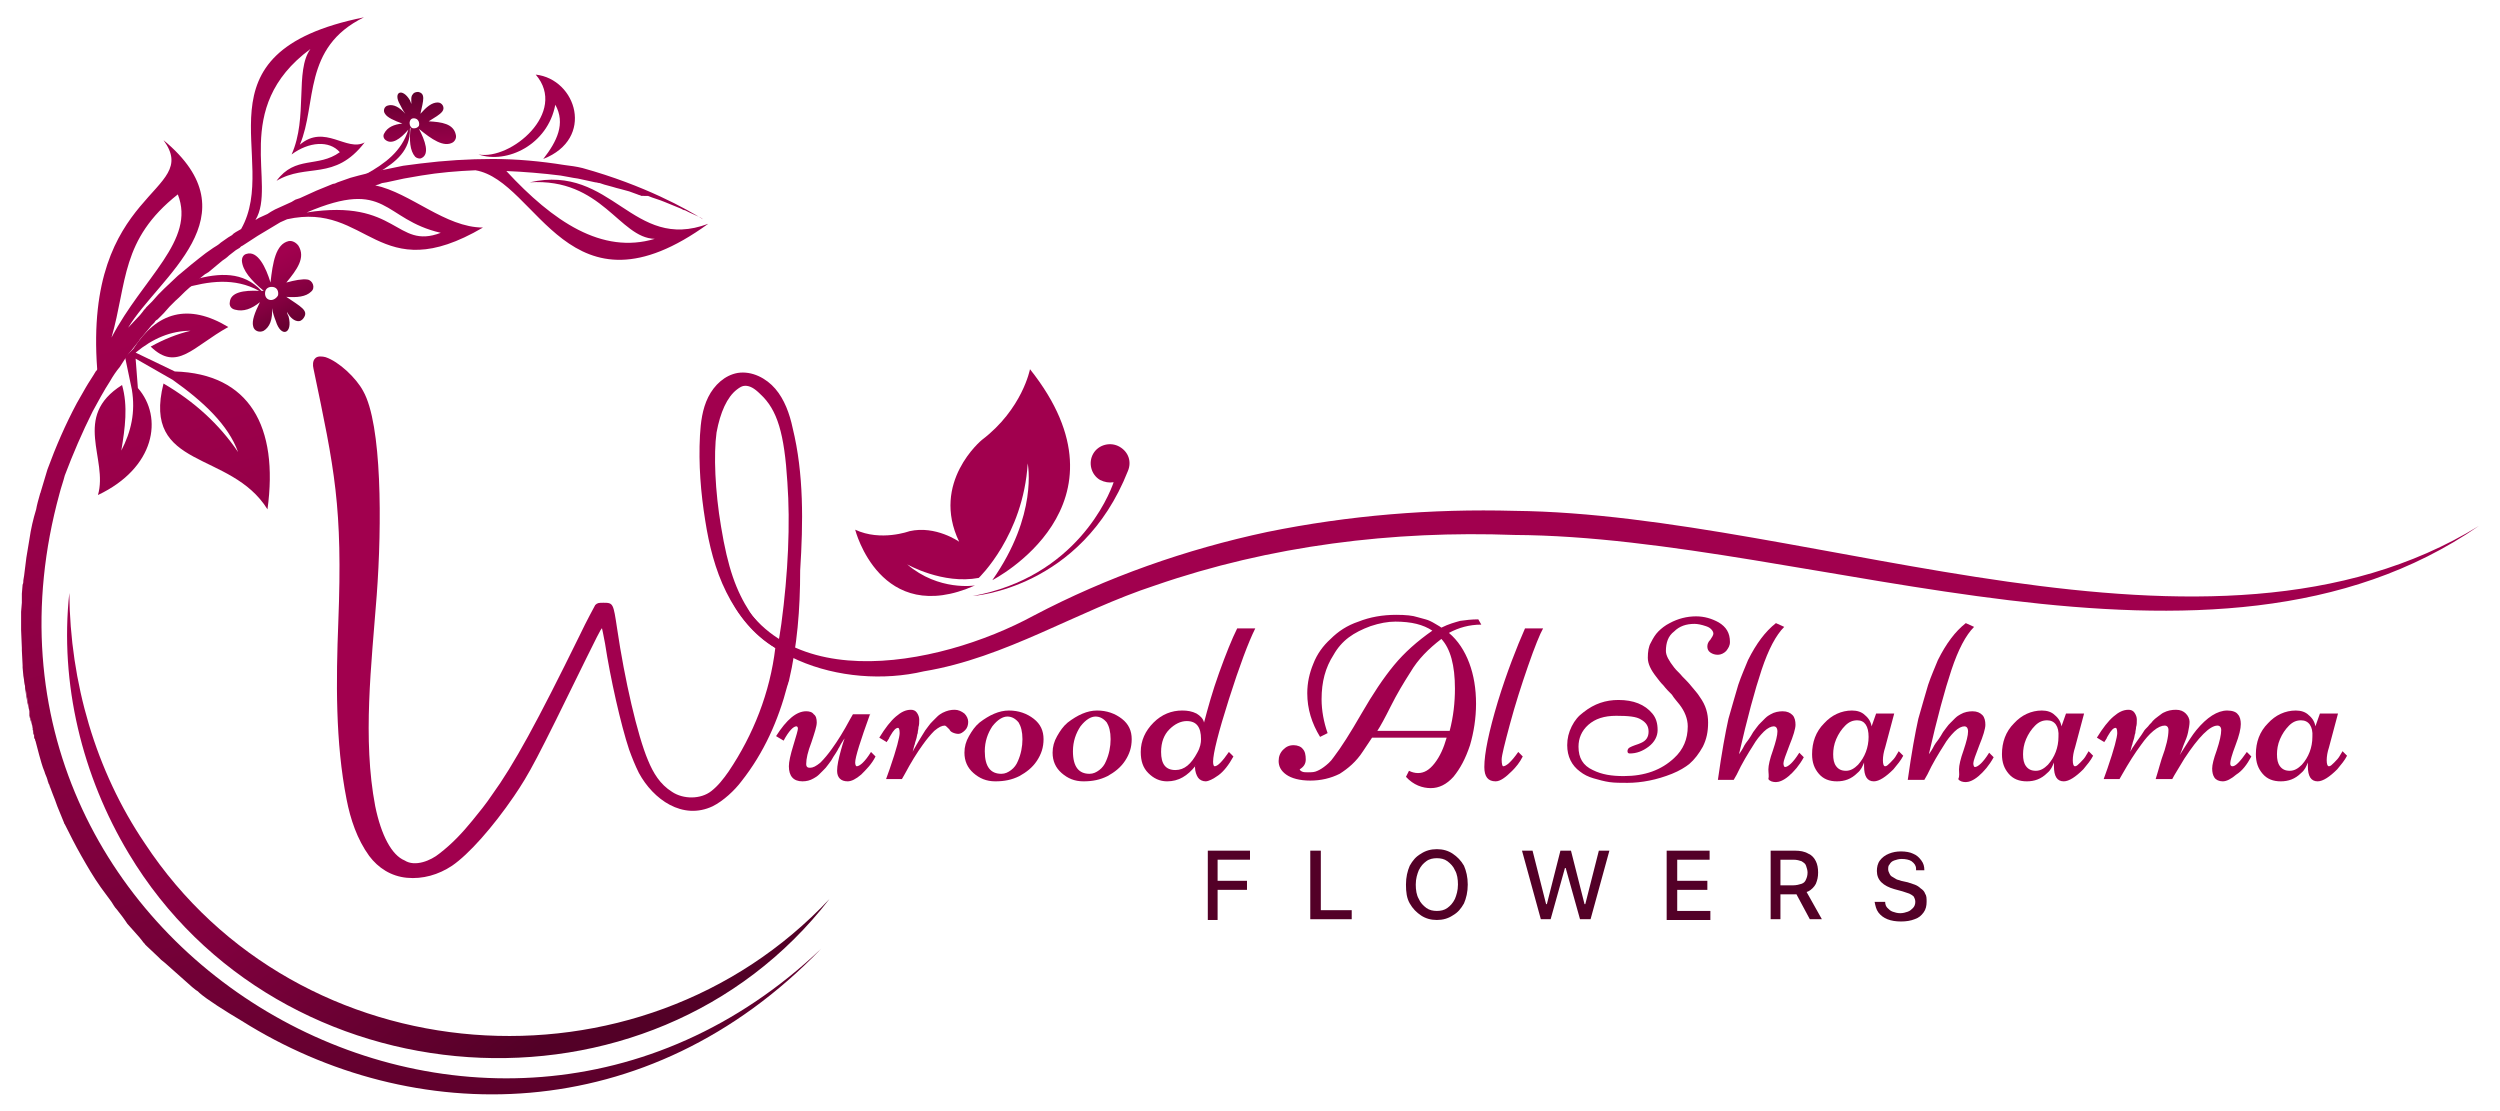 <?xml version="1.0" encoding="utf-8"?>
<!-- Generator: Adobe Illustrator 26.3.1, SVG Export Plug-In . SVG Version: 6.00 Build 0)  -->
<svg version="1.1" id="Layer_1" xmlns="http://www.w3.org/2000/svg" xmlns:xlink="http://www.w3.org/1999/xlink" x="0px" y="0px"
	 viewBox="0 0 331.8 147.4" enable-background="new 0 0 331.8 147.4" xml:space="preserve">
<g>
	<g>
		<path fill="#A1004E" d="M104.7,90.4c-0.1,0.2-0.1,0.4-0.2,0.6c-1.2,4.6-3.1,8.9-6.1,12.7c-0.9,1.2-2.4,2.6-3.8,3.3
			c-4,1.9-7.9-0.9-9.8-4.4c-0.5-1-0.9-2-1.3-3.1c-1.1-3.3-2.5-9.5-3.2-14.1c-0.2-1.1-0.4-2-0.4-2c-0.1-0.1-1,1.8-2.1,4
			c-6.7,13.7-7.5,15.2-9.6,18.3c-2.8,4.1-6,7.7-8.2,9.2c-1.8,1.2-3.9,1.8-6,1.6c-2.1-0.2-3.8-1.3-5-2.9c-1.6-2.2-2.5-4.9-3-7.5
			c-1.5-7.6-1.4-15.8-1.1-23.5c0.6-15.4-0.5-20.3-3.3-33.7c-0.1-0.4-0.1-1,0.2-1.3c0.3-0.4,1-0.3,1.4-0.2c1.8,0.6,4.1,2.8,5,4.5
			c2.5,4.4,2.5,17.7,1.8,27.1c-0.7,9.2-1.9,19.1-0.2,28c0.8,3.9,2.2,6.5,3.9,7.2c1.4,0.9,3.5,0,4.6-0.9c1.7-1.3,3.1-2.8,4.4-4.4
			c0.9-1.1,1.8-2.2,2.6-3.4c2.9-4,6-9.7,11.6-21.1c1-2.1,2-3.9,2.1-4.1c0.3-0.3,0.5-0.3,1.1-0.3c1.3,0,1.3,0.1,1.8,3.4
			c1,6.8,2.7,14.2,4.1,17.5c0.7,1.7,1.6,3.2,3.2,4.2c1.5,1,3.8,1,5.2-0.1c0.9-0.7,1.6-1.6,2.3-2.6c3.3-4.9,5.5-10.5,6.2-16.4
			c-2.9-1.7-5-4.4-6.5-7.4c-1.5-3-2.3-6.3-2.8-9.5c-0.6-3.7-0.9-7.5-0.7-11.3c0.1-1.7,0.3-3.5,1.1-5.1s2.2-2.9,3.9-3.2
			c1.9-0.3,3.8,0.7,5,2.1s1.9,3.3,2.3,5.2c1.5,6.1,1.4,12.6,1,18.9C106.2,80.9,105.8,85.7,104.7,90.4z M104.5,64
			c-0.4-6.4-1.3-9.6-3.6-11.7c-0.8-0.8-1.4-1.1-2-1.1c-0.4,0-0.7,0.2-1.1,0.5c-1.3,1-2.2,3-2.7,5.7c-0.4,2.9-0.2,7.8,0.6,12.5
			c0.9,5.5,2,8.5,3.8,11.3c0.7,1.2,3.6,4.1,3.8,3.9c0.1-0.1,0.2-1.1,0.4-2.3C104.6,76.1,104.9,69.5,104.5,64z"/>
	</g>
	<g>
		<path fill="#A1004E" d="M115.5,94.7c-1.3,3.6-2,5.8-2,6.5c0,0.3,0.1,0.5,0.2,0.5c0.4,0,1.1-0.6,1.9-1.9l0.6,0.6
			c-0.5,1-1.2,1.7-1.9,2.4c-0.7,0.6-1.3,0.9-1.8,0.9c-0.9,0-1.4-0.5-1.4-1.4c0-0.7,0.2-1.6,0.5-2.7c0.3-1.1,0.5-1.6,0.5-1.6
			c-0.1,0.1-0.2,0.3-0.4,0.6c-0.2,0.3-0.3,0.6-0.4,0.7c-0.1,0.2-0.2,0.4-0.4,0.7c-0.2,0.3-0.4,0.6-0.5,0.8c-0.1,0.2-0.3,0.4-0.5,0.7
			c-0.2,0.3-0.4,0.5-0.6,0.7c-0.2,0.2-0.4,0.4-0.6,0.6c-0.2,0.2-0.5,0.4-0.7,0.5c-0.5,0.3-1,0.4-1.5,0.4c-1.2,0-1.8-0.7-1.8-2
			c0-0.6,0.2-1.5,0.6-2.8c0.4-1.3,0.6-2,0.6-2.2c0-0.2-0.1-0.3-0.2-0.3c-0.4,0-1,0.6-1.7,1.9l-1-0.6c1.4-2.2,2.7-3.3,4-3.3
			c0.4,0,0.8,0.1,1,0.4c0.3,0.2,0.4,0.6,0.4,1.1c0,0.5-0.3,1.4-0.7,2.6c-0.5,1.3-0.7,2.2-0.7,2.9c0,0.4,0.2,0.5,0.5,0.5
			c0.4,0,0.8-0.2,1.4-0.7c0.5-0.5,1-1.1,1.5-1.8c0.8-1.1,1.6-2.4,2.4-3.9l0.4-0.7H115.5z"/>
		<path fill="#A1004E" d="M125.4,96.3c-0.4,0-0.8,0.2-1.4,0.7c-0.5,0.5-1,1.1-1.5,1.8c-0.8,1.1-1.6,2.4-2.4,3.9l-0.4,0.7h-2.1
			l0.5-1.4c0.9-2.6,1.3-4.2,1.3-4.7c0-0.5-0.1-0.7-0.2-0.7c-0.3,0-0.6,0.3-1,1c-0.1,0.2-0.2,0.3-0.2,0.4c-0.1,0.1-0.1,0.2-0.2,0.3
			c-0.1,0.1-0.1,0.2-0.1,0.2l-1-0.6c0.8-1.3,1.5-2.2,2.2-2.8c0.7-0.6,1.3-0.9,2-0.9c0.3,0,0.6,0.1,0.8,0.4c0.2,0.3,0.3,0.6,0.3,0.9
			c0,0.4,0,0.7-0.1,1c0,0.3-0.1,0.5-0.1,0.8c-0.1,0.2-0.1,0.5-0.2,0.8c-0.1,0.3-0.2,0.6-0.2,0.7c-0.1,0.2-0.1,0.4-0.2,0.7
			c-0.1,0.3-0.1,0.5-0.2,0.5c0.2-0.4,0.5-0.9,0.9-1.6c0.4-0.7,0.7-1.1,0.8-1.3c0.1-0.2,0.3-0.4,0.5-0.7c0.2-0.3,0.4-0.5,0.6-0.7
			c0.2-0.2,0.4-0.4,0.6-0.6c0.2-0.2,0.5-0.4,0.7-0.5c0.6-0.3,1.1-0.4,1.6-0.4c0.5,0,0.9,0.2,1.3,0.5c0.3,0.3,0.5,0.7,0.5,1.1
			s-0.1,0.8-0.4,1.1c-0.3,0.3-0.6,0.5-0.9,0.5c-0.3,0-0.6-0.1-0.8-0.2c-0.2-0.1-0.3-0.2-0.4-0.4C125.7,96.5,125.5,96.3,125.4,96.3z"
			/>
		<path fill="#A1004E" d="M128,99.9c0-0.8,0.2-1.5,0.6-2.2c0.4-0.7,0.8-1.3,1.4-1.8c1.3-1,2.6-1.6,3.9-1.6c1.3,0,2.4,0.4,3.3,1.1
			c0.9,0.7,1.3,1.6,1.3,2.7c0,1.1-0.3,2-0.9,2.9c-0.6,0.9-1.4,1.5-2.3,2c-1,0.5-2,0.7-3.2,0.7s-2.1-0.4-2.9-1.1
			C128.4,101.9,128,101,128,99.9z M132.9,102.7c0.5,0,0.9-0.2,1.3-0.5c0.4-0.3,0.7-0.7,0.9-1.2c0.4-0.9,0.6-1.9,0.6-2.9
			s-0.2-1.7-0.5-2.2c-0.4-0.5-0.9-0.8-1.5-0.8s-1.3,0.4-2,1.3c-0.6,0.9-1,2-1,3.3C130.7,101.8,131.5,102.7,132.9,102.7z"/>
		<path fill="#A1004E" d="M139.7,99.9c0-0.8,0.2-1.5,0.6-2.2c0.4-0.7,0.8-1.3,1.4-1.8c1.3-1,2.6-1.6,3.9-1.6c1.3,0,2.4,0.4,3.3,1.1
			c0.9,0.7,1.3,1.6,1.3,2.7c0,1.1-0.3,2-0.9,2.9c-0.6,0.9-1.4,1.5-2.3,2c-1,0.5-2,0.7-3.2,0.7s-2.1-0.4-2.9-1.1
			C140.1,101.9,139.7,101,139.7,99.9z M144.6,102.7c0.5,0,0.9-0.2,1.3-0.5c0.4-0.3,0.7-0.7,0.9-1.2c0.4-0.9,0.6-1.9,0.6-2.9
			s-0.2-1.7-0.5-2.2c-0.4-0.5-0.9-0.8-1.5-0.8s-1.3,0.4-2,1.3c-0.6,0.9-1,2-1,3.3C142.4,101.8,143.2,102.7,144.6,102.7z"/>
		<path fill="#A1004E" d="M158.7,101.6c-1.1,1.4-2.3,2.1-3.8,2.1c-1,0-1.8-0.4-2.5-1.1c-0.7-0.7-1-1.6-1-2.8c0-1.5,0.6-2.8,1.7-3.9
			c1.1-1.1,2.4-1.6,3.8-1.6c0.7,0,1.3,0.1,1.9,0.4c0.5,0.3,0.9,0.7,1,1.2c0.5-1.9,1.1-4.1,2-6.6c0.9-2.5,1.7-4.5,2.4-5.9h2.4
			c-0.9,1.8-2.1,5-3.5,9.4c-1.4,4.4-2.1,7.2-2.1,8.3c0,0.4,0.1,0.6,0.2,0.6c0.4,0,1-0.6,1.9-1.9l0.6,0.6c-0.6,1.1-1.3,2-2,2.5
			c-0.7,0.5-1.3,0.8-1.7,0.8c-0.4,0-0.8-0.2-1-0.5c-0.2-0.3-0.4-0.8-0.4-1.4c0,0,0-0.1,0-0.1C158.7,101.7,158.7,101.6,158.7,101.6z
			 M154.1,99.8c0,1.6,0.6,2.4,1.9,2.4c1.2,0,2.1-0.8,2.9-2.3c0.4-0.7,0.5-1.3,0.5-1.8c0-1.6-0.6-2.4-1.9-2.4c-0.8,0-1.6,0.4-2.3,1.1
			C154.5,97.5,154.1,98.5,154.1,99.8z"/>
		<path fill="#A1004E" d="M186.6,103.1l0.4-0.8c0.4,0.2,0.8,0.3,1.2,0.3c0.8,0,1.5-0.4,2.2-1.3c0.7-0.9,1.2-2,1.6-3.4h-9.9l-1.2,1.8
			c-0.9,1.4-2,2.3-3.1,3c-1.2,0.6-2.5,0.9-3.9,0.9c-1.4,0-2.5-0.3-3.2-0.8s-1-1.1-1-1.8c0-0.6,0.2-1.1,0.6-1.5
			c0.4-0.4,0.8-0.6,1.4-0.6c0.5,0,1,0.2,1.2,0.5c0.3,0.3,0.4,0.8,0.4,1.4c0,0.6-0.3,1-0.8,1.3c0,0.1,0.1,0.2,0.3,0.3
			c0.2,0.1,0.5,0.1,0.8,0.1c0.3,0,0.7,0,1-0.1c0.3-0.1,0.7-0.3,1.1-0.6c0.4-0.3,0.9-0.7,1.3-1.3c1-1.3,2.2-3.2,3.7-5.8
			c1.5-2.6,2.9-4.7,4.3-6.4c1.4-1.7,3.1-3.2,5.1-4.6c-0.6-0.4-1.3-0.7-2.1-0.9c-0.8-0.2-1.8-0.3-2.8-0.3s-2.1,0.2-3.3,0.6
			c-1.1,0.4-2.1,0.9-2.9,1.5c-0.8,0.6-1.5,1.4-2,2.3c-1.1,1.7-1.6,3.6-1.6,5.9c0,1.5,0.3,3.1,0.8,4.5l-1,0.5
			c-1.1-1.8-1.7-3.7-1.7-5.8c0-1.4,0.3-2.7,0.8-3.9c0.5-1.3,1.3-2.4,2.3-3.3c1-1,2.2-1.8,3.7-2.3c1.5-0.6,3.2-0.9,5-0.9
			c1.3,0,2.2,0.1,2.8,0.3l1.1,0.3c0.4,0.1,0.8,0.3,1.3,0.6s0.7,0.4,0.8,0.5c1-0.5,1.8-0.7,2.5-0.9c0.7-0.1,1.5-0.2,2.4-0.2l0.4,0.7
			c-1.6,0-3,0.4-4.3,1.1c1.2,1,2.1,2.4,2.7,4c0.6,1.6,0.9,3.4,0.9,5.4c0,1.9-0.3,3.8-0.8,5.5c-0.6,1.8-1.3,3.1-2.2,4.2
			c-0.9,1-1.9,1.5-3,1.5S187.6,104.2,186.6,103.1z M191.3,84.8c-1.7,1.3-3.1,2.7-4.1,4.4c-0.9,1.4-1.8,2.9-2.6,4.5
			c-0.8,1.6-1.4,2.7-1.8,3.3h9.6c0.5-1.9,0.7-3.8,0.7-5.6C193.1,88.3,192.5,86.1,191.3,84.8z"/>
		<path fill="#A1004E" d="M202.4,83.4h2.4c-0.4,0.7-1.1,2.4-2,5c-0.9,2.6-1.7,5.1-2.4,7.7c-0.7,2.6-1.1,4.2-1.1,4.7
			c0,0.6,0.1,0.9,0.2,0.9c0.4,0,1.1-0.6,2-1.9l0.6,0.6c-0.4,0.8-0.9,1.4-1.4,1.9c-0.9,0.9-1.6,1.4-2.2,1.4c-1,0-1.5-0.6-1.5-1.9
			c0-1.8,0.6-4.7,1.8-8.7C200,89.2,201.3,85.9,202.4,83.4z"/>
		<path fill="#A1004E" d="M221.9,102.7c-1,0.4-2,0.7-3,0.9c-1,0.2-2,0.3-2.9,0.3s-1.7,0-2.4-0.1c-0.7-0.1-1.4-0.3-2.1-0.5
			c-0.7-0.2-1.3-0.5-1.8-0.9c-1.1-0.8-1.7-2-1.7-3.5c0-0.9,0.2-1.7,0.6-2.5c0.4-0.8,0.9-1.4,1.6-1.9c1.4-1.1,2.9-1.6,4.6-1.6
			c2,0,3.5,0.6,4.5,1.8c0.5,0.6,0.7,1.3,0.7,2.2c0,0.8-0.4,1.6-1.2,2.2c-0.8,0.6-1.6,0.9-2.5,0.9c-0.2,0-0.3-0.1-0.3-0.3
			c0-0.2,0.1-0.4,0.3-0.5c0.2-0.1,0.4-0.2,0.7-0.3c0.3-0.1,0.6-0.2,0.8-0.3c0.7-0.3,1-0.8,1-1.5s-0.3-1.2-1-1.6
			c-0.6-0.4-1.7-0.5-3.3-0.5c-1.6,0-2.8,0.4-3.7,1.2c-0.9,0.8-1.3,1.8-1.3,2.9c0,1.5,0.6,2.5,1.9,3.1c1.2,0.6,2.5,0.8,4.1,0.8
			c2.8,0,5-0.8,6.7-2.4c1.2-1.1,1.8-2.5,1.8-4.2c0-1-0.4-2-1.1-2.9c-0.3-0.4-0.7-0.8-1-1.3c-0.4-0.4-0.8-0.8-1.1-1.2
			c-0.4-0.4-0.7-0.8-1-1.2c-0.7-0.9-1.1-1.7-1.1-2.5c0-0.8,0.1-1.5,0.4-2c0.3-0.6,0.6-1.1,1-1.5s0.9-0.8,1.5-1.1
			c1.1-0.6,2.3-0.9,3.5-0.9c1.1,0,2.1,0.3,3,0.8c1,0.6,1.5,1.4,1.5,2.6c0,0.5-0.2,0.8-0.5,1.2c-0.3,0.3-0.7,0.5-1.1,0.5
			c-0.4,0-0.7-0.1-1-0.3c-0.3-0.2-0.4-0.5-0.4-0.8c0-0.3,0.1-0.6,0.4-0.9c0.2-0.3,0.4-0.6,0.4-0.8c0-0.2-0.1-0.4-0.3-0.6
			c-0.2-0.2-0.4-0.3-0.7-0.4c-0.6-0.2-1.1-0.3-1.5-0.3c-1.1,0-2,0.3-2.7,1c-0.8,0.6-1.1,1.5-1.1,2.6c0,0.6,0.4,1.3,1.1,2.2
			c0.3,0.4,0.7,0.7,1.1,1.2c0.4,0.4,0.8,0.8,1.2,1.3c0.4,0.5,0.8,0.9,1.1,1.4c0.8,1.1,1.1,2.2,1.1,3.4c0,1.2-0.2,2.2-0.7,3.2
			c-0.5,0.9-1.1,1.7-1.8,2.3C223.7,101.8,222.9,102.3,221.9,102.7z"/>
		<path fill="#A1004E" d="M234.7,102.1c0-0.5,0.2-1.4,0.6-2.5c0.4-1.2,0.6-2,0.6-2.5c0-0.5-0.2-0.7-0.5-0.7c-0.3,0-0.8,0.2-1.3,0.7
			c-0.5,0.5-1,1.1-1.4,1.8c-0.7,1.1-1.5,2.4-2.2,3.9l-0.4,0.7H228c0.5-3.6,1-6.3,1.4-8.1c0.5-1.7,0.9-3.2,1.3-4.5
			c0.4-1.2,0.9-2.3,1.3-3.3c1.1-2.2,2.3-3.8,3.7-4.9l1.1,0.5c-1.1,1.1-2.1,3-3,5.7c-0.9,2.7-1.9,6.4-3,11.2c0.1-0.1,0.2-0.3,0.4-0.6
			c0.2-0.3,0.3-0.6,0.4-0.7c0.1-0.2,0.3-0.4,0.5-0.7c0.2-0.3,0.4-0.6,0.5-0.8c0.1-0.2,0.3-0.4,0.5-0.7c0.2-0.3,0.4-0.5,0.6-0.7
			s0.4-0.4,0.6-0.6c0.2-0.2,0.5-0.4,0.7-0.5c0.5-0.3,1.1-0.4,1.6-0.4c0.6,0,1,0.2,1.3,0.5c0.3,0.3,0.4,0.8,0.4,1.3
			c0,0.5-0.3,1.5-0.8,2.7c-0.5,1.3-0.8,2.1-0.8,2.4c0,0.3,0.1,0.5,0.2,0.5c0.4,0,1.1-0.6,1.9-1.9l0.6,0.6c-0.6,1.1-1.3,1.9-2,2.5
			c-0.7,0.6-1.3,0.8-1.7,0.8s-0.8-0.1-1-0.4C234.8,103,234.7,102.6,234.7,102.1z"/>
		<path fill="#A1004E" d="M249,94.7h2.4l-1.2,4.5c-0.2,0.6-0.3,1.2-0.3,1.7s0.1,0.8,0.3,0.8c0.2,0,0.4-0.2,0.7-0.5
			c0.3-0.3,0.6-0.6,0.8-1l0.3-0.5l0.6,0.6c-0.3,0.6-0.8,1.2-1.3,1.8c-1,1-1.9,1.6-2.6,1.6c-0.9,0-1.3-0.7-1.3-2c0-0.2,0-0.4,0-0.5
			c-0.2,0.5-0.4,1-0.9,1.4c-0.8,0.8-1.7,1.1-2.7,1.1c-1,0-1.8-0.3-2.4-1c-0.6-0.7-0.9-1.5-0.9-2.6c0-1.6,0.5-3,1.6-4.1
			c1-1.1,2.3-1.7,3.7-1.7c0.7,0,1.3,0.2,1.7,0.6c0.5,0.4,0.8,0.9,0.9,1.5L249,94.7z M246.5,95.6c-0.6,0-1.1,0.2-1.6,0.7
			c-0.5,0.5-0.9,1.1-1.2,1.8c-0.3,0.7-0.4,1.4-0.4,2c0,0.7,0.1,1.2,0.4,1.6c0.3,0.4,0.7,0.6,1.3,0.6c0.6,0,1.1-0.3,1.6-0.8
			c0.9-1,1.4-2.3,1.4-3.7C248,96.4,247.5,95.6,246.5,95.6z"/>
		<path fill="#A1004E" d="M260,102.1c0-0.5,0.2-1.4,0.6-2.5c0.4-1.2,0.6-2,0.6-2.5c0-0.5-0.2-0.7-0.5-0.7s-0.8,0.2-1.3,0.7
			c-0.5,0.5-1,1.1-1.4,1.8c-0.7,1.1-1.5,2.4-2.2,3.9l-0.4,0.7h-2.2c0.5-3.6,1-6.3,1.4-8.1c0.5-1.7,0.9-3.2,1.3-4.5
			c0.4-1.2,0.9-2.3,1.3-3.3c1.1-2.2,2.3-3.8,3.7-4.9l1.1,0.5c-1.1,1.1-2.1,3-3,5.7s-1.9,6.4-3,11.2c0.1-0.1,0.2-0.3,0.4-0.6
			c0.2-0.3,0.3-0.6,0.4-0.7c0.1-0.2,0.3-0.4,0.5-0.7c0.2-0.3,0.4-0.6,0.5-0.8c0.1-0.2,0.3-0.4,0.5-0.7c0.2-0.3,0.4-0.5,0.6-0.7
			c0.2-0.2,0.4-0.4,0.6-0.6c0.2-0.2,0.5-0.4,0.7-0.5c0.5-0.3,1.1-0.4,1.6-0.4c0.6,0,1,0.2,1.3,0.5c0.3,0.3,0.4,0.8,0.4,1.3
			c0,0.5-0.3,1.5-0.8,2.7c-0.5,1.3-0.8,2.1-0.8,2.4c0,0.3,0.1,0.5,0.2,0.5c0.4,0,1.1-0.6,1.9-1.9l0.6,0.6c-0.6,1.1-1.3,1.9-2,2.5
			c-0.7,0.6-1.3,0.8-1.7,0.8c-0.4,0-0.8-0.1-1-0.4C260.1,103,260,102.6,260,102.1z"/>
		<path fill="#A1004E" d="M274.2,94.7h2.4l-1.2,4.5c-0.2,0.6-0.3,1.2-0.3,1.7s0.1,0.8,0.3,0.8c0.2,0,0.4-0.2,0.7-0.5s0.6-0.6,0.8-1
			l0.3-0.5l0.6,0.6c-0.3,0.6-0.8,1.2-1.3,1.8c-1,1-1.9,1.6-2.6,1.6c-0.9,0-1.3-0.7-1.3-2c0-0.2,0-0.4,0-0.5c-0.2,0.5-0.4,1-0.9,1.4
			c-0.8,0.8-1.7,1.1-2.7,1.1s-1.8-0.3-2.4-1c-0.6-0.7-0.9-1.5-0.9-2.6c0-1.6,0.5-3,1.6-4.1c1-1.1,2.3-1.7,3.7-1.7
			c0.7,0,1.3,0.2,1.7,0.6c0.5,0.4,0.8,0.9,0.9,1.5L274.2,94.7z M271.7,95.6c-0.6,0-1.1,0.2-1.6,0.7c-0.5,0.5-0.9,1.1-1.2,1.8
			c-0.3,0.7-0.4,1.4-0.4,2c0,0.7,0.1,1.2,0.4,1.6c0.3,0.4,0.7,0.6,1.3,0.6c0.6,0,1.1-0.3,1.6-0.8c0.9-1,1.4-2.3,1.4-3.7
			C273.3,96.4,272.7,95.6,271.7,95.6z"/>
		<path fill="#A1004E" d="M288.3,103.4h-2.2l0.3-1c0.1-0.4,0.3-1,0.5-1.7c0.6-1.6,0.9-2.9,0.9-3.8c0-0.4-0.2-0.6-0.5-0.6
			c-0.4,0-0.9,0.2-1.5,0.7c-0.6,0.5-1.1,1.1-1.6,1.8c-0.9,1.2-1.7,2.5-2.5,3.9l-0.4,0.7h-2.1l0.5-1.4c0.9-2.6,1.3-4.2,1.3-4.7
			c0-0.5-0.1-0.7-0.2-0.7c-0.3,0-0.6,0.3-1,1c-0.1,0.2-0.2,0.3-0.2,0.4c-0.1,0.1-0.1,0.2-0.2,0.3c-0.1,0.1-0.1,0.2-0.1,0.2l-1-0.6
			c0.8-1.3,1.5-2.2,2.2-2.8c0.7-0.6,1.3-0.9,2-0.9c0.3,0,0.6,0.1,0.8,0.4c0.2,0.3,0.3,0.6,0.3,0.9c0,0.4,0,0.7-0.1,1
			c0,0.3-0.1,0.5-0.1,0.8c-0.1,0.2-0.1,0.5-0.2,0.8c-0.1,0.3-0.2,0.6-0.2,0.7c-0.1,0.2-0.1,0.4-0.2,0.7c-0.1,0.3-0.1,0.5-0.2,0.5
			c0.2-0.4,0.5-0.9,1-1.6c0.5-0.7,0.8-1.1,0.9-1.3c0.1-0.2,0.3-0.4,0.6-0.7c0.2-0.3,0.5-0.5,0.6-0.7c0.2-0.2,0.4-0.4,0.7-0.6
			c0.3-0.2,0.5-0.4,0.7-0.5c0.6-0.3,1.1-0.4,1.7-0.4c0.6,0,1,0.2,1.3,0.5c0.3,0.3,0.5,0.7,0.5,1.1s-0.1,0.9-0.2,1.4
			c-0.1,0.5-0.3,1-0.6,1.7c-0.2,0.6-0.4,1.1-0.5,1.3c1-1.6,1.7-2.7,2.2-3.3c1.4-1.7,2.8-2.6,4.1-2.6c0.7,0,1.2,0.2,1.4,0.5
			c0.3,0.3,0.4,0.8,0.4,1.3c0,0.6-0.2,1.5-0.7,2.8c-0.5,1.3-0.7,2.1-0.7,2.4c0,0.3,0.1,0.4,0.3,0.4c0.4,0,1-0.6,1.9-1.9l0.6,0.6
			c-0.6,1.1-1.2,1.9-2,2.4c-0.7,0.6-1.3,0.9-1.8,0.9c-0.5,0-0.9-0.2-1.1-0.5c-0.2-0.3-0.3-0.7-0.3-1.2c0-0.5,0.2-1.3,0.6-2.4
			c0.4-1.2,0.6-2.1,0.6-2.7c0-0.4-0.2-0.6-0.5-0.6c-1,0-2.5,1.5-4.4,4.4C289.2,101.9,288.6,102.8,288.3,103.4z"/>
		<path fill="#A1004E" d="M307.9,94.7h2.4l-1.2,4.5c-0.2,0.6-0.3,1.2-0.3,1.7s0.1,0.8,0.3,0.8c0.2,0,0.4-0.2,0.7-0.5
			c0.3-0.3,0.6-0.6,0.8-1l0.3-0.5l0.6,0.6c-0.3,0.6-0.8,1.2-1.3,1.8c-1,1-1.9,1.6-2.6,1.6c-0.9,0-1.3-0.7-1.3-2c0-0.2,0-0.4,0-0.5
			c-0.2,0.5-0.4,1-0.9,1.4c-0.8,0.8-1.7,1.1-2.7,1.1c-1,0-1.8-0.3-2.4-1c-0.6-0.7-0.9-1.5-0.9-2.6c0-1.6,0.5-3,1.6-4.1
			c1-1.1,2.3-1.7,3.7-1.7c0.7,0,1.3,0.2,1.7,0.6c0.5,0.4,0.8,0.9,0.9,1.5L307.9,94.7z M305.4,95.6c-0.6,0-1.1,0.2-1.6,0.7
			c-0.5,0.5-0.9,1.1-1.2,1.8c-0.3,0.7-0.4,1.4-0.4,2c0,0.7,0.1,1.2,0.4,1.6c0.3,0.4,0.7,0.6,1.3,0.6c0.6,0,1.1-0.3,1.6-0.8
			c0.9-1,1.4-2.3,1.4-3.7C307,96.4,306.4,95.6,305.4,95.6z"/>
	</g>
	<linearGradient id="SVGID_1_" gradientUnits="userSpaceOnUse" x1="3.173" y1="92.057" x2="3.85" y2="92.057">
		<stop  offset="0" style="stop-color:#530027"/>
		<stop  offset="0.103" style="stop-color:#5E002C"/>
		<stop  offset="0.488" style="stop-color:#82003F"/>
		<stop  offset="0.801" style="stop-color:#99004A"/>
		<stop  offset="1" style="stop-color:#A1004E"/>
	</linearGradient>
	<path fill="url(#SVGID_1_)" d="M3.9,94.4L3.5,92l-0.1-1.2l-0.2-1.2C3.3,91.3,3.5,92.9,3.9,94.4z"/>
	
		<linearGradient id="SVGID_00000159462958865248008500000013225153373623774623_" gradientUnits="userSpaceOnUse" x1="4.334" y1="97.493" x2="4.754" y2="97.493">
		<stop  offset="0" style="stop-color:#530027"/>
		<stop  offset="0.103" style="stop-color:#5E002C"/>
		<stop  offset="0.488" style="stop-color:#82003F"/>
		<stop  offset="0.801" style="stop-color:#99004A"/>
		<stop  offset="1" style="stop-color:#A1004E"/>
	</linearGradient>
	<path fill="url(#SVGID_00000159462958865248008500000013225153373623774623_)" d="M4.8,98.4L4.6,98l-0.3-1.4
		C4.5,97.2,4.6,97.8,4.8,98.4z"/>
	
		<linearGradient id="SVGID_00000116193076662748293760000006701577785348402358_" gradientUnits="userSpaceOnUse" x1="3.947" y1="95.767" x2="4.302" y2="95.767">
		<stop  offset="0" style="stop-color:#530027"/>
		<stop  offset="0.103" style="stop-color:#5E002C"/>
		<stop  offset="0.488" style="stop-color:#82003F"/>
		<stop  offset="0.801" style="stop-color:#99004A"/>
		<stop  offset="1" style="stop-color:#A1004E"/>
	</linearGradient>
	<path fill="url(#SVGID_00000116193076662748293760000006701577785348402358_)" d="M4.3,96.5C4.2,96,4,95.5,3.9,95l0.2,0.5L4.3,96.5
		z"/>
	
		<linearGradient id="SVGID_00000150087423369017570380000009944780410649218186_" gradientUnits="userSpaceOnUse" x1="6.303" y1="104.479" x2="6.98" y2="104.479">
		<stop  offset="0" style="stop-color:#530027"/>
		<stop  offset="0.103" style="stop-color:#5E002C"/>
		<stop  offset="0.488" style="stop-color:#82003F"/>
		<stop  offset="0.801" style="stop-color:#99004A"/>
		<stop  offset="1" style="stop-color:#A1004E"/>
	</linearGradient>
	<path fill="url(#SVGID_00000150087423369017570380000009944780410649218186_)" d="M7,105.4c-0.1-0.3-0.2-0.5-0.3-0.8
		c0-0.1-0.1-0.2-0.1-0.3c-0.1-0.3-0.2-0.5-0.3-0.8c0.1,0.4,0.3,0.7,0.4,1.1C6.8,104.9,6.9,105.1,7,105.4z"/>
	
		<linearGradient id="SVGID_00000026880214449440605440000008006110665796569237_" gradientUnits="userSpaceOnUse" x1="77.29" y1="134.653" x2="30.162" y2="72.093">
		<stop  offset="0" style="stop-color:#530027"/>
		<stop  offset="0.103" style="stop-color:#5E002C"/>
		<stop  offset="0.488" style="stop-color:#82003F"/>
		<stop  offset="0.801" style="stop-color:#99004A"/>
		<stop  offset="1" style="stop-color:#A1004E"/>
	</linearGradient>
	<path fill="url(#SVGID_00000026880214449440605440000008006110665796569237_)" d="M110.1,119.3c-23.8,30.8-73.1,27.2-93-6
		C10.9,103,7.9,90.7,9.2,78.7c0.1,11.9,3.5,23.6,10,33.2C39.6,142.9,84.9,146.2,110.1,119.3L110.1,119.3z"/>
	<path fill="#A1004E" d="M329,69.8c-35.4,24.5-88.3,1.4-128,1.2c-16.1-0.6-32.4,1.4-47.7,6.7c-10.4,3.4-19.8,9.6-30.7,11.4
		c-10.6,2.5-24.8-1.8-27-13.8c-1.5-5.3-2.1-10.8-1.6-16.2c-0.1,5.4,0.7,10.9,2.4,16c5.3,18,28.1,13.5,40.8,6.6
		c9.7-5.1,20.2-8.8,31-11.1c10.8-2.2,21.8-3.1,32.8-2.8C240.7,68.2,293.2,91.8,329,69.8L329,69.8z"/>
	<g>
		<path fill="#530027" d="M160.3,122v-9.1h5.6v1.2h-4.3v2.8h3.9v1.2h-3.9v4H160.3z"/>
		<path fill="#530027" d="M173.9,122v-9.1h1.4v7.9h4.1v1.2H173.9z"/>
		<path fill="#530027" d="M194.8,117.4c0,1-0.2,1.8-0.5,2.5c-0.4,0.7-0.8,1.2-1.5,1.6c-0.6,0.4-1.3,0.6-2.1,0.6
			c-0.8,0-1.5-0.2-2.1-0.6c-0.6-0.4-1.1-0.9-1.5-1.6c-0.4-0.7-0.5-1.5-0.5-2.5c0-1,0.2-1.8,0.5-2.5c0.4-0.7,0.8-1.2,1.5-1.6
			c0.6-0.4,1.3-0.6,2.1-0.6c0.8,0,1.5,0.2,2.1,0.6c0.6,0.4,1.1,0.9,1.5,1.6C194.6,115.6,194.8,116.4,194.8,117.4z M193.5,117.4
			c0-0.7-0.1-1.4-0.4-1.9c-0.2-0.5-0.6-0.9-1-1.2c-0.4-0.3-0.9-0.4-1.4-0.4c-0.5,0-1,0.1-1.4,0.4c-0.4,0.3-0.7,0.6-1,1.2
			c-0.2,0.5-0.4,1.1-0.4,1.9c0,0.7,0.1,1.4,0.4,1.9c0.2,0.5,0.6,0.9,1,1.2c0.4,0.3,0.9,0.4,1.4,0.4c0.5,0,1-0.1,1.4-0.4
			c0.4-0.3,0.7-0.6,1-1.2C193.3,118.8,193.5,118.2,193.5,117.4z"/>
		<path fill="#530027" d="M204.5,122l-2.5-9.1h1.4l1.8,7.1h0.1l1.8-7.1h1.4l1.8,7.1h0.1l1.8-7.1h1.4l-2.5,9.1h-1.4l-1.9-6.8h-0.1
			l-1.9,6.8H204.5z"/>
		<path fill="#530027" d="M221.2,122v-9.1h5.7v1.2h-4.3v2.8h4v1.2h-4v2.8h4.4v1.2H221.2z"/>
		<path fill="#530027" d="M235,122v-9.1h3.2c0.7,0,1.3,0.1,1.8,0.4c0.5,0.2,0.8,0.6,1,1c0.2,0.4,0.3,0.9,0.3,1.5
			c0,0.6-0.1,1-0.3,1.5c-0.2,0.4-0.6,0.8-1,1c-0.5,0.2-1.1,0.4-1.8,0.4h-2.5v-1.2h2.3c0.4,0,0.8-0.1,1.1-0.2
			c0.3-0.1,0.5-0.3,0.6-0.6c0.1-0.2,0.2-0.5,0.2-0.9c0-0.3-0.1-0.6-0.2-0.9c-0.1-0.3-0.3-0.4-0.6-0.6c-0.3-0.1-0.6-0.2-1.1-0.2h-1.7
			v7.9H235z M239.5,117.9l2.3,4.1h-1.6l-2.2-4.1H239.5z"/>
		<path fill="#530027" d="M254.3,115.3c0-0.4-0.2-0.7-0.6-1c-0.3-0.2-0.8-0.3-1.3-0.3c-0.4,0-0.7,0.1-1,0.2
			c-0.3,0.1-0.5,0.3-0.6,0.5c-0.2,0.2-0.2,0.4-0.2,0.7c0,0.2,0.1,0.4,0.2,0.6c0.1,0.2,0.2,0.3,0.4,0.4c0.2,0.1,0.3,0.2,0.5,0.3
			c0.2,0.1,0.4,0.1,0.6,0.2l0.9,0.2c0.3,0.1,0.6,0.2,0.9,0.3c0.3,0.1,0.6,0.3,0.8,0.5c0.3,0.2,0.5,0.4,0.6,0.7
			c0.2,0.3,0.2,0.6,0.2,1.1c0,0.5-0.1,1-0.4,1.4c-0.3,0.4-0.6,0.7-1.2,0.9c-0.5,0.2-1.1,0.3-1.8,0.3c-0.7,0-1.3-0.1-1.8-0.3
			s-0.9-0.5-1.2-0.9c-0.3-0.4-0.4-0.9-0.5-1.4h1.4c0,0.3,0.1,0.6,0.3,0.8c0.2,0.2,0.4,0.4,0.7,0.5c0.3,0.1,0.6,0.2,1,0.2
			c0.4,0,0.7-0.1,1-0.2s0.5-0.3,0.7-0.5c0.2-0.2,0.3-0.5,0.3-0.8c0-0.3-0.1-0.5-0.2-0.7c-0.2-0.2-0.4-0.3-0.6-0.4
			c-0.3-0.1-0.6-0.2-0.9-0.3l-1.1-0.3c-0.7-0.2-1.3-0.5-1.7-0.9c-0.4-0.4-0.6-0.9-0.6-1.5c0-0.5,0.1-1,0.4-1.4
			c0.3-0.4,0.7-0.7,1.2-0.9c0.5-0.2,1-0.3,1.6-0.3c0.6,0,1.2,0.1,1.6,0.3c0.5,0.2,0.8,0.5,1.1,0.9c0.3,0.4,0.4,0.8,0.4,1.3H254.3z"
			/>
	</g>
	<g>
		
			<linearGradient id="SVGID_00000082368601865710009890000000829459891965752475_" gradientUnits="userSpaceOnUse" x1="108.597" y1="147.075" x2="71.061" y2="21.329">
			<stop  offset="0" style="stop-color:#530027"/>
			<stop  offset="0.103" style="stop-color:#5E002C"/>
			<stop  offset="0.488" style="stop-color:#82003F"/>
			<stop  offset="0.801" style="stop-color:#99004A"/>
			<stop  offset="1" style="stop-color:#A1004E"/>
		</linearGradient>
		<path fill="url(#SVGID_00000082368601865710009890000000829459891965752475_)" d="M63.5,20.5c3.8,1.3,9.2-1.3,10.2-6.6
			c1.4,2.5,0.2,4.9-1.6,7.2c6.9-2.7,4.4-10.6-1-11.2C75.4,14.9,67.8,21.3,63.5,20.5z"/>
		
			<linearGradient id="SVGID_00000070838951164843606600000009497242879212370587_" gradientUnits="userSpaceOnUse" x1="54.547" y1="163.576" x2="16.875" y2="37.374">
			<stop  offset="0" style="stop-color:#530027"/>
			<stop  offset="0.103" style="stop-color:#5E002C"/>
			<stop  offset="0.488" style="stop-color:#82003F"/>
			<stop  offset="0.801" style="stop-color:#99004A"/>
			<stop  offset="1" style="stop-color:#A1004E"/>
		</linearGradient>
		<path fill="url(#SVGID_00000070838951164843606600000009497242879212370587_)" d="M21.7,50.9c-2.9,11.5,8.9,8.8,13.8,16.7
			c1.5-11-2.4-18-12.3-18.3L18,46.8c2.3-1.9,4.7-2.9,7.3-2.9C23.6,44.3,21.8,45,20,46c3.5,3.4,5.6,0,10.3-2.6
			c-5.3-3.2-9.5-2-12.6,2.9l-1.1,1.1l0.9,4.3c0.5,3-0.1,5.6-1.4,8.1c0.5-3,0.9-5.9,0.1-8.7c-6.7,4.2-1.8,9.8-3.2,14.6
			c7.6-3.6,8.7-10.3,5.3-14.2l-0.3-3.9l4.9,2.8c4.1,2.9,7.4,6,8.7,9.6C29.1,56.3,25.8,53.3,21.7,50.9z"/>
		
			<linearGradient id="SVGID_00000103959685729698975800000004250835904456778681_" gradientUnits="userSpaceOnUse" x1="26.645" y1="171.538" x2="-10.891" y2="45.792">
			<stop  offset="0" style="stop-color:#530027"/>
			<stop  offset="0.103" style="stop-color:#5E002C"/>
			<stop  offset="0.488" style="stop-color:#82003F"/>
			<stop  offset="0.801" style="stop-color:#99004A"/>
			<stop  offset="1" style="stop-color:#A1004E"/>
		</linearGradient>
		<path fill="url(#SVGID_00000103959685729698975800000004250835904456778681_)" d="M4.8,98.4L4.6,98l-0.3-1.4
			C4.5,97.2,4.6,97.8,4.8,98.4z"/>
		
			<linearGradient id="SVGID_00000137107603202762255160000009076311562240519056_" gradientUnits="userSpaceOnUse" x1="77.02" y1="156.5" x2="39.484" y2="30.755">
			<stop  offset="0" style="stop-color:#530027"/>
			<stop  offset="0.103" style="stop-color:#5E002C"/>
			<stop  offset="0.488" style="stop-color:#82003F"/>
			<stop  offset="0.801" style="stop-color:#99004A"/>
			<stop  offset="1" style="stop-color:#A1004E"/>
		</linearGradient>
		<path fill="url(#SVGID_00000137107603202762255160000009076311562240519056_)" d="M7.9,65.5c0.2-0.8,0.5-1.6,0.7-2.4
			c1.1-2.9,2.3-5.7,3.7-8.5l1.1-2c0.4-0.7,0.8-1.4,1.2-2c0.4-0.7,0.8-1.3,1.3-1.9c0.4-0.6,0.8-1.3,1.3-1.9c0.4-0.5,0.8-1,1.2-1.5
			c0.1-0.1,0.1-0.2,0.2-0.3l1.5-1.8l0.4-0.4c0.1-0.2,0.2-0.3,0.4-0.4l0.8-0.8l0.8-0.9c0.1-0.1,0.1-0.1,0.2-0.2l0.2-0.2l0.4-0.4
			c0.6-0.5,1.1-1.1,1.7-1.6l1.7-1.5l0.5-0.4l0.5-0.3l1.8-1.5c0.3-0.2,0.6-0.4,0.9-0.7l0.9-0.7l0.5-0.3l0.2-0.2l0.2-0.1l2-1.3
			c0.3-0.2,0.7-0.4,1-0.6l1-0.6c0.3-0.2,0.7-0.4,1-0.6l0.9-0.4c10.8-2.4,12,9.3,26,1.1c-5,0-9.6-4.6-14.3-5.6l0.4-0.1l0.5-0.2
			l0.6-0.1l2.3-0.5l2.3-0.4c2.4-0.4,4.8-0.6,7.2-0.7c8.3,1.4,12.3,20.6,30.9,7.1c-10.1,3.8-12.7-8-23.7-5.5
			c9.6-0.6,11.9,7.4,16.6,7.5c-7,2.1-13.5-2.3-19.7-9c2.4,0.1,4.8,0.3,7.2,0.6c0.7,0.1,1.5,0.3,2.3,0.4l2.3,0.5
			c0.2,0,0.4,0.1,0.6,0.1l0.6,0.2l1.1,0.3c0.3,0.1,0.7,0.2,1.1,0.3l1.1,0.3l1.1,0.4c0.2,0.1,0.4,0.1,0.5,0.2L86,26
			c0.7,0.3,1.5,0.5,2.2,0.8l2.2,0.9c0.2,0.1,0.3,0.2,0.5,0.2l0.6,0.3l1.1,0.5c0.2,0.1,0.5,0.2,0.7,0.4c-2.1-1.3-7.7-4.5-16-6.8
			c-0.8-0.2-1.6-0.3-2.4-0.4c-3.1-0.5-6.3-0.8-9.5-0.8c-3.2,0-6.4,0.2-9.6,0.6L53.5,22l-2.4,0.5l-0.6,0.1L50,22.7l-1.2,0.3l-1.2,0.3
			l-1.1,0.3l-1.7,0.6c-0.2,0.1-0.4,0.2-0.6,0.2L42,25.3c-0.7,0.3-1.5,0.7-2.2,1l-0.6,0.2c-0.2,0.1-0.3,0.2-0.5,0.3l-1.1,0.5
			l-1.1,0.5c-0.4,0.2-0.7,0.4-1,0.6l-1.1,0.5c-0.2,0.1-0.3,0.2-0.5,0.3c2.9-4.7-3.4-14.8,7.3-22.7c-2.1,2.9-0.3,9.1-2.5,14
			c2.3-1.7,5-1.9,6.4-0.3c-2.9,2.1-5.9,0.4-8.4,3.8c4-2.4,7.7,0.1,11.7-5.1c-2.4,1.3-5.3-2.5-8.6,0.3c2.3-5.4,0.3-12.9,8.5-16.9
			C25,7,37.3,21.1,32,30.4l-0.7,0.4L31,31l-0.2,0.2l-0.5,0.3l-1,0.7c-0.3,0.3-0.7,0.5-1,0.7l-1,0.7l-0.9,0.7l-0.5,0.4l-0.5,0.4
			l-1.8,1.5c-0.6,0.6-1.2,1.1-1.8,1.7l-0.4,0.4l-0.2,0.2C21.1,39,21.1,39,21,39.1L20.2,40l-0.8,0.8c-0.1,0.2-0.3,0.3-0.4,0.5
			l-0.4,0.5L17,43.5c4.1-6.8,16.9-14.8,4.7-24.9c5.2,7.1-10.6,6.3-8.8,30.4c0,0.1-0.1,0.2-0.2,0.3c-0.4,0.7-0.9,1.4-1.3,2.1
			l-1.2,2.1c-1.5,2.8-2.8,5.8-3.9,8.8c-0.3,1-0.6,2-0.9,3c0,0.1-0.1,0.2-0.1,0.3c-0.2,0.7-0.4,1.4-0.5,2c-0.4,1.3-0.7,2.6-0.9,4
			L3.5,74l-0.3,2.4L3.1,77c0,0.2,0,0.4-0.1,0.6l-0.1,1.2L2.9,80l-0.1,1.2v2.4L2.9,86l0,0.3l0.1,2v0.3l0.1,1.1l0.2,1.2L3.5,92
			l0.4,2.4L3.9,95l0.2,0.5l0.2,0.9l0,0.1c0.1,0.3,0.1,0.6,0.2,0.9c0.1,0.3,0.1,0.6,0.2,0.9l0.5,1.9c0.2,0.7,0.4,1.5,0.7,2.2
			c0.1,0.4,0.3,0.7,0.4,1.1c0.1,0.4,0.3,0.7,0.4,1.1c0.1,0.3,0.2,0.5,0.3,0.8c0.2,0.5,0.4,1,0.6,1.6c0.3,0.7,0.6,1.5,0.9,2.2
			c0,0.1,0.1,0.2,0.1,0.2c0.7,1.4,1.4,2.8,2.2,4.2c0.8,1.4,1.6,2.8,2.6,4.2l1.4,1.9c0.2,0.3,0.4,0.7,0.7,1l0.7,0.9
			c0.3,0.4,0.5,0.7,0.7,1l1.6,1.8l0.4,0.5c0.1,0.2,0.3,0.3,0.4,0.5L21,127l0.4,0.4l0.5,0.4l0.9,0.8c0.3,0.3,0.6,0.5,0.9,0.8l0.9,0.8
			l0.9,0.8l0.5,0.4c0.2,0.1,0.3,0.2,0.5,0.4c0.9,0.8,3.4,2.4,5.6,3.7c0,0,0,0,0,0c22.6,14.2,53.8,14.4,76.9-9.6
			C64.1,168.6-8.6,125.6,7.9,65.5z M58.5,30.9c-6,2.3-5.7-4.6-17.8-2.7C51.5,23.6,50.7,29.1,58.5,30.9z M23.6,25.8
			c2.4,6.1-4.6,11-8.8,19C16.9,37.5,16,31.8,23.6,25.8z"/>
		
			<linearGradient id="SVGID_00000137121086041184199920000000273346952929618081_" gradientUnits="userSpaceOnUse" x1="26.629" y1="171.542" x2="-10.907" y2="45.797">
			<stop  offset="0" style="stop-color:#530027"/>
			<stop  offset="0.103" style="stop-color:#5E002C"/>
			<stop  offset="0.488" style="stop-color:#82003F"/>
			<stop  offset="0.801" style="stop-color:#99004A"/>
			<stop  offset="1" style="stop-color:#A1004E"/>
		</linearGradient>
		<path fill="url(#SVGID_00000137121086041184199920000000273346952929618081_)" d="M6.7,104.6L6.7,104.6c-0.1-0.1-0.1-0.2-0.1-0.3
			c-0.1-0.3-0.2-0.5-0.3-0.8C6.4,103.9,6.6,104.3,6.7,104.6z"/>
	</g>
	<g>
		<path fill="#A1004E" d="M131.7,77c0,0,19.4-9.9,5-28c0,0-1,5.3-6.4,9.4c0,0-6.8,5.6-3,13.5c0,0-3.1-2.2-6.6-1.4
			c0,0-3.8,1.4-7.2-0.2c0,0,3.3,13,15.9,7.4c0,0-4.8,0.8-9-2.8c0,0,4.7,2.7,9.5,1.8c0,0,5.9-5.6,6.5-15.2
			C136.4,61.6,137.8,68.3,131.7,77z"/>
		<path fill="#A1004E" d="M148.6,59.3c-1.2-0.7-2.8-0.3-3.5,0.9c-0.7,1.2-0.3,2.8,0.9,3.5c0.6,0.3,1.2,0.4,1.8,0.3
			c-0.6,1.8-5,12.6-18.7,15.1c0,0,14.4-0.9,20.6-16.6c0,0,0,0,0,0C150.2,61.3,149.8,60,148.6,59.3z"/>
	</g>
	
		<linearGradient id="SVGID_00000171000985033541433070000006359156794156279995_" gradientUnits="userSpaceOnUse" x1="54.123" y1="10.808" x2="54.579" y2="21.882">
		<stop  offset="0" style="stop-color:#530027"/>
		<stop  offset="0.103" style="stop-color:#5E002C"/>
		<stop  offset="0.488" style="stop-color:#82003F"/>
		<stop  offset="0.801" style="stop-color:#99004A"/>
		<stop  offset="1" style="stop-color:#A1004E"/>
	</linearGradient>
	<path fill="url(#SVGID_00000171000985033541433070000006359156794156279995_)" d="M54.6,13.8c-0.1-0.2-0.1-0.3-0.2-0.5
		c-1-1.7-2.3-1.1-1.3,0.6c0.2,0.4,0.4,0.8,0.7,1.2c-0.8-0.9-1.6-1.3-2.3-1.1c-0.5,0.1-0.7,0.7-0.4,1.1c0.3,0.5,1.2,0.9,2.3,1.3
		c-1.1,0.1-2,0.5-2.4,1.3c-0.2,0.3-0.1,0.7,0.2,0.9c0.8,0.6,1.9-0.1,3-1.4c-0.9,2.9-3.1,4.5-5.6,5.9l1.6-0.2c2.4-1.4,4.3-3,4.2-5.8
		c0-0.1,0.1-0.1,0.1-0.2c-0.2,1.7-0.1,3.1,0.6,3.9c0.2,0.2,0.6,0.3,0.8,0.2c1.2-0.5,0.5-2.4-0.3-3.9c1.7,1.4,3.3,2.5,4.5,1.8
		c0.3-0.2,0.5-0.6,0.4-1c-0.3-1.5-1.9-1.7-3.6-1.8c0.8-0.5,1.5-0.9,1.8-1.3c0.4-0.5,0-1.2-0.6-1.2c-0.8,0-1.5,0.6-2.3,1.5
		c0.4-1.8,0.7-2.7-0.3-2.9c-0.3,0-0.6,0.1-0.7,0.3C54.5,12.8,54.6,13.3,54.6,13.8z M55.3,15.8c0.3,0.2,0.4,0.6,0.3,0.9
		c-0.2,0.3-0.6,0.4-0.9,0.3c-0.3-0.2-0.4-0.6-0.3-0.9C54.5,15.7,54.9,15.6,55.3,15.8z"/>
	
		<linearGradient id="SVGID_00000016756943408464452070000018029630248318336926_" gradientUnits="userSpaceOnUse" x1="37.385" y1="46.295" x2="32.284" y2="36.258">
		<stop  offset="0" style="stop-color:#530027"/>
		<stop  offset="0.103" style="stop-color:#5E002C"/>
		<stop  offset="0.488" style="stop-color:#82003F"/>
		<stop  offset="0.801" style="stop-color:#99004A"/>
		<stop  offset="1" style="stop-color:#A1004E"/>
	</linearGradient>
	<path fill="url(#SVGID_00000016756943408464452070000018029630248318336926_)" d="M39.4,42.6c0.4,0.1,0.7-0.1,0.9-0.4
		c0.7-1-0.4-1.5-2.3-2.8c1.4,0.1,2.6,0,3.3-0.7c0.6-0.5,0.2-1.5-0.5-1.6c-0.7-0.1-1.7,0.1-2.8,0.4c1.4-1.7,2.6-3.3,1.6-4.9
		c-0.3-0.4-0.8-0.7-1.3-0.6c-1.7,0.4-2.1,2.8-2.4,5.5c-0.6-2-1.7-4.3-3.2-3.8c-0.4,0.1-0.6,0.5-0.6,0.9c0.1,1.3,1.2,2.6,2.9,4
		c-0.1,0-0.2,0-0.3,0c-2.4-2.6-5.6-2.4-8.9-1.5l-1.6,1.2c3.5-1,6.9-1.5,10.2,0.3c-2.1-0.1-3.8,0.2-3.9,1.5c-0.1,0.5,0.2,0.9,0.7,1
		c1.1,0.3,2.2-0.1,3.3-1c-0.7,1.4-1.1,2.5-0.9,3.2c0.1,0.6,0.8,0.9,1.4,0.6c0.8-0.5,1.2-1.5,1.1-3c0.1,0.6,0.3,1.2,0.5,1.7
		c0.7,2.3,2.3,1.7,1.7-0.6c-0.1-0.2-0.2-0.4-0.2-0.6C38.4,42,38.9,42.5,39.4,42.6z M35.8,39.8c-0.5-0.1-0.7-0.6-0.6-1.1
		c0.1-0.5,0.6-0.7,1.1-0.6c0.5,0.1,0.7,0.6,0.6,1.1C36.7,39.6,36.2,39.9,35.8,39.8z"/>
</g>
</svg>
